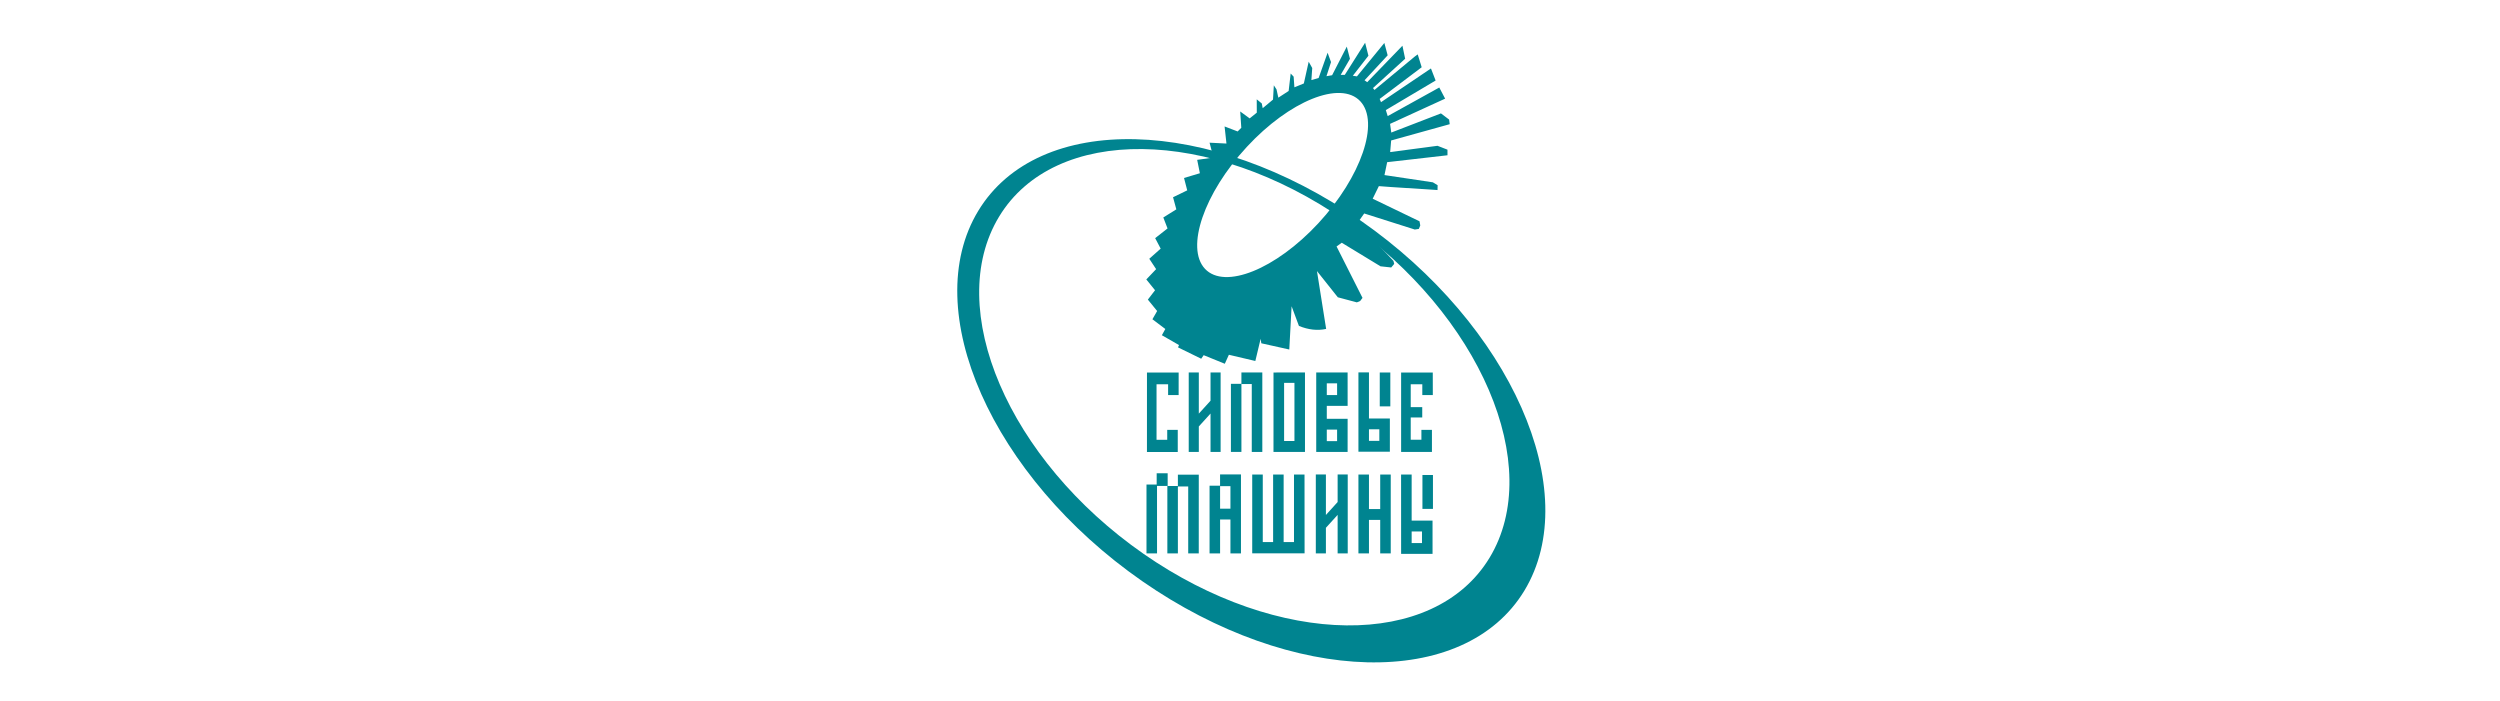 <?xml version="1.0" encoding="UTF-8"?> <svg xmlns="http://www.w3.org/2000/svg" width="585" height="164" viewBox="0 0 585 164" fill="none"><g clip-path="url(#clip0_1715_490)"><path fill-rule="evenodd" clip-rule="evenodd" d="M314.769 51.639C283.158 29.659 246.781 29.241 233.781 50.703C220.778 72.17 235.962 107.602 267.565 129.579C299.176 151.563 335.558 151.982 348.556 130.517C361.558 109.05 346.382 73.614 314.769 51.639ZM318.358 51.59C353.56 76.063 370.769 114.973 356.705 138.21C342.633 161.444 302.447 160.441 267.252 135.97C232.068 111.498 214.836 72.581 228.908 49.346C242.982 26.109 283.158 27.118 318.358 51.59Z" fill="#008490"></path><path fill-rule="evenodd" clip-rule="evenodd" d="M318.291 23.675C313.67 18.773 301.752 23.573 291.747 34.386C281.749 45.193 277.358 58.005 281.974 62.914C286.598 67.82 298.515 63.015 308.52 52.213C318.518 41.401 322.912 28.584 318.291 23.675ZM280.14 37.406L283.949 36.869L283.038 33.389L286.99 33.59L286.552 29.588L289.61 30.761L290.463 29.902L290.208 26.084L292.423 27.704L294.09 26.362L294.076 23.245L295.256 24.205L295.471 25.317L297.885 23.305L298.076 19.963L298.706 20.923L299.13 22.855L301.544 21.288L302.016 17.201L302.712 17.937L302.889 20.432L305.099 19.528L306.233 14.437L307.064 15.92L306.863 18.739L308.559 18.249L310.658 12.341L311.46 14.524L310.393 17.83L311.714 17.603L315.148 10.907L315.892 13.763L313.72 17.523L314.687 17.513L319.437 10L320.212 13.04L316.56 17.729L317.525 17.874L323.939 10.053L324.712 12.945L319.304 18.788L319.924 19.23L328.17 10.701L328.805 13.748L321.278 20.604L321.627 21.047L331.083 13.211L331.749 12.728L332.675 15.736L322.844 23.15L323.156 23.91L334.843 16.019L335.936 18.841L324.283 25.757L324.722 27.167L336.792 20.476L338.158 23.085L325.277 28.983L325.558 31.019L337.182 26.536L339.094 27.982L339.232 29.061L325.529 32.867L325.299 35.585L336.375 34.117L338.708 35.022L338.713 36.332L324.596 37.948L323.966 40.968L335.285 42.661L336.404 43.343L336.38 44.472L325.366 43.756L322.65 43.553L321.211 46.498L332.166 51.782L332.345 52.759L332.008 53.562L331.063 53.71L319.224 49.952L317.707 52.099L326.072 61.064L326.244 61.755L325.543 62.59L323.035 62.314L313.972 56.803L312.756 57.673L318.826 69.702L318.286 70.425L317.506 70.756L313.049 69.566L310.609 66.495L308.169 63.429L310.318 76.968C308.288 77.409 306.16 77.174 303.948 76.265L302.237 71.663L301.694 81.786L295.152 80.33L294.987 79.278L293.748 84.472L287.557 83.014L286.607 85.12L281.659 83.108L281.082 83.943L275.659 81.287L275.885 80.743L271.879 78.444L272.686 76.983L269.664 74.705L270.772 72.778L268.598 70.106L270.282 67.917L268.237 65.39L270.534 62.979L268.933 60.553L271.598 58.181L270.309 55.727L273.205 53.456L272.214 50.888L275.262 48.989L274.491 46.155L277.811 44.545L277.062 41.645L280.77 40.538L280.14 37.406Z" fill="#008490"></path><path fill-rule="evenodd" clip-rule="evenodd" d="M270.63 89.921V102.907H273.131V100.593H275.595V105.768H268.386L268.391 87.169H275.806L275.801 92.453H273.337V89.921H270.63Z" fill="#008490"></path><path fill-rule="evenodd" clip-rule="evenodd" d="M283.264 87.155H285.624V105.754L283.264 105.752V96.77L280.523 99.793V105.752H278.161V87.155H280.523V96.79L283.264 93.769V87.155Z" fill="#008490"></path><path fill-rule="evenodd" clip-rule="evenodd" d="M288.033 105.748H290.492V89.865H292.913V105.755H295.382V90.065V87.156H290.492V89.816H288.033V105.748Z" fill="#008490"></path><path fill-rule="evenodd" clip-rule="evenodd" d="M297.996 105.748H305.365V87.156L298.001 87.166L297.996 105.748ZM300.48 89.584H302.9V103.201H300.48V89.584Z" fill="#008490"></path><path fill-rule="evenodd" clip-rule="evenodd" d="M322.862 95.091H325.336V87.164H322.862V95.091Z" fill="#008490"></path><path fill-rule="evenodd" clip-rule="evenodd" d="M320.337 103.161H322.763V100.455H320.337V103.161ZM320.337 97.928H325.096H325.227V105.195V105.7H317.873V87.14H320.337V97.928Z" fill="#008490"></path><path fill-rule="evenodd" clip-rule="evenodd" d="M310.47 103.229H312.881V100.525H310.47V103.229ZM310.47 92.446H312.881V89.692H310.47V92.446ZM310.47 97.993H315.345L315.341 105.756H310.471H307.997V87.155H315.341L315.345 94.971H310.47V97.993Z" fill="#008490"></path><path fill-rule="evenodd" clip-rule="evenodd" d="M330.11 89.917V95.268H332.805V97.691H330.11V102.903H332.609V100.593H335.073V102.903V104.005V105.756H327.862V87.165H335.269L335.279 92.446H332.82V89.917H330.11Z" fill="#008490"></path><path fill-rule="evenodd" clip-rule="evenodd" d="M285.501 113.76H287.922V119.032H285.501V113.76ZM283.037 129.498H285.501V121.561H287.922V129.498H290.386V111.015H285.496V113.654H283.037V129.498Z" fill="#008490"></path><path fill-rule="evenodd" clip-rule="evenodd" d="M270.662 110.74H273.233V113.712H270.742L270.747 129.491H268.278V113.376H270.662V110.74ZM273.16 129.491H275.625V113.828H278.041V129.491H280.51L280.515 111.074H275.625V113.717H273.16V129.491Z" fill="#008490"></path><path fill-rule="evenodd" clip-rule="evenodd" d="M305.258 111.035H302.794V126.838H300.373V111.035H297.909V126.838H295.488V111.035H293.019V129.481H305.273L305.258 111.035Z" fill="#008490"></path><path fill-rule="evenodd" clip-rule="evenodd" d="M332.85 119.08H335.31V111.148H332.85V119.08Z" fill="#008490"></path><path fill-rule="evenodd" clip-rule="evenodd" d="M330.328 127.073H332.746V124.359H330.328V127.073ZM330.328 121.827H335.213L335.217 129.6H327.862L327.853 111.047H330.327L330.328 121.827Z" fill="#008490"></path><path fill-rule="evenodd" clip-rule="evenodd" d="M313.005 111.028H315.368V129.494H313.005V120.481L310.262 123.504V129.494H307.9V111.028H310.262V120.505L313.005 117.475V111.028Z" fill="#008490"></path><path fill-rule="evenodd" clip-rule="evenodd" d="M322.969 129.495H325.433V111.042H322.969V119.121H320.337V111.042H317.873V129.495H320.337V121.658H322.969V129.495Z" fill="#008490"></path></g><defs><clipPath id="clip0_1715_490"><rect width="137.611" height="145" fill="white" transform="translate(224 10)"></rect></clipPath></defs></svg> 